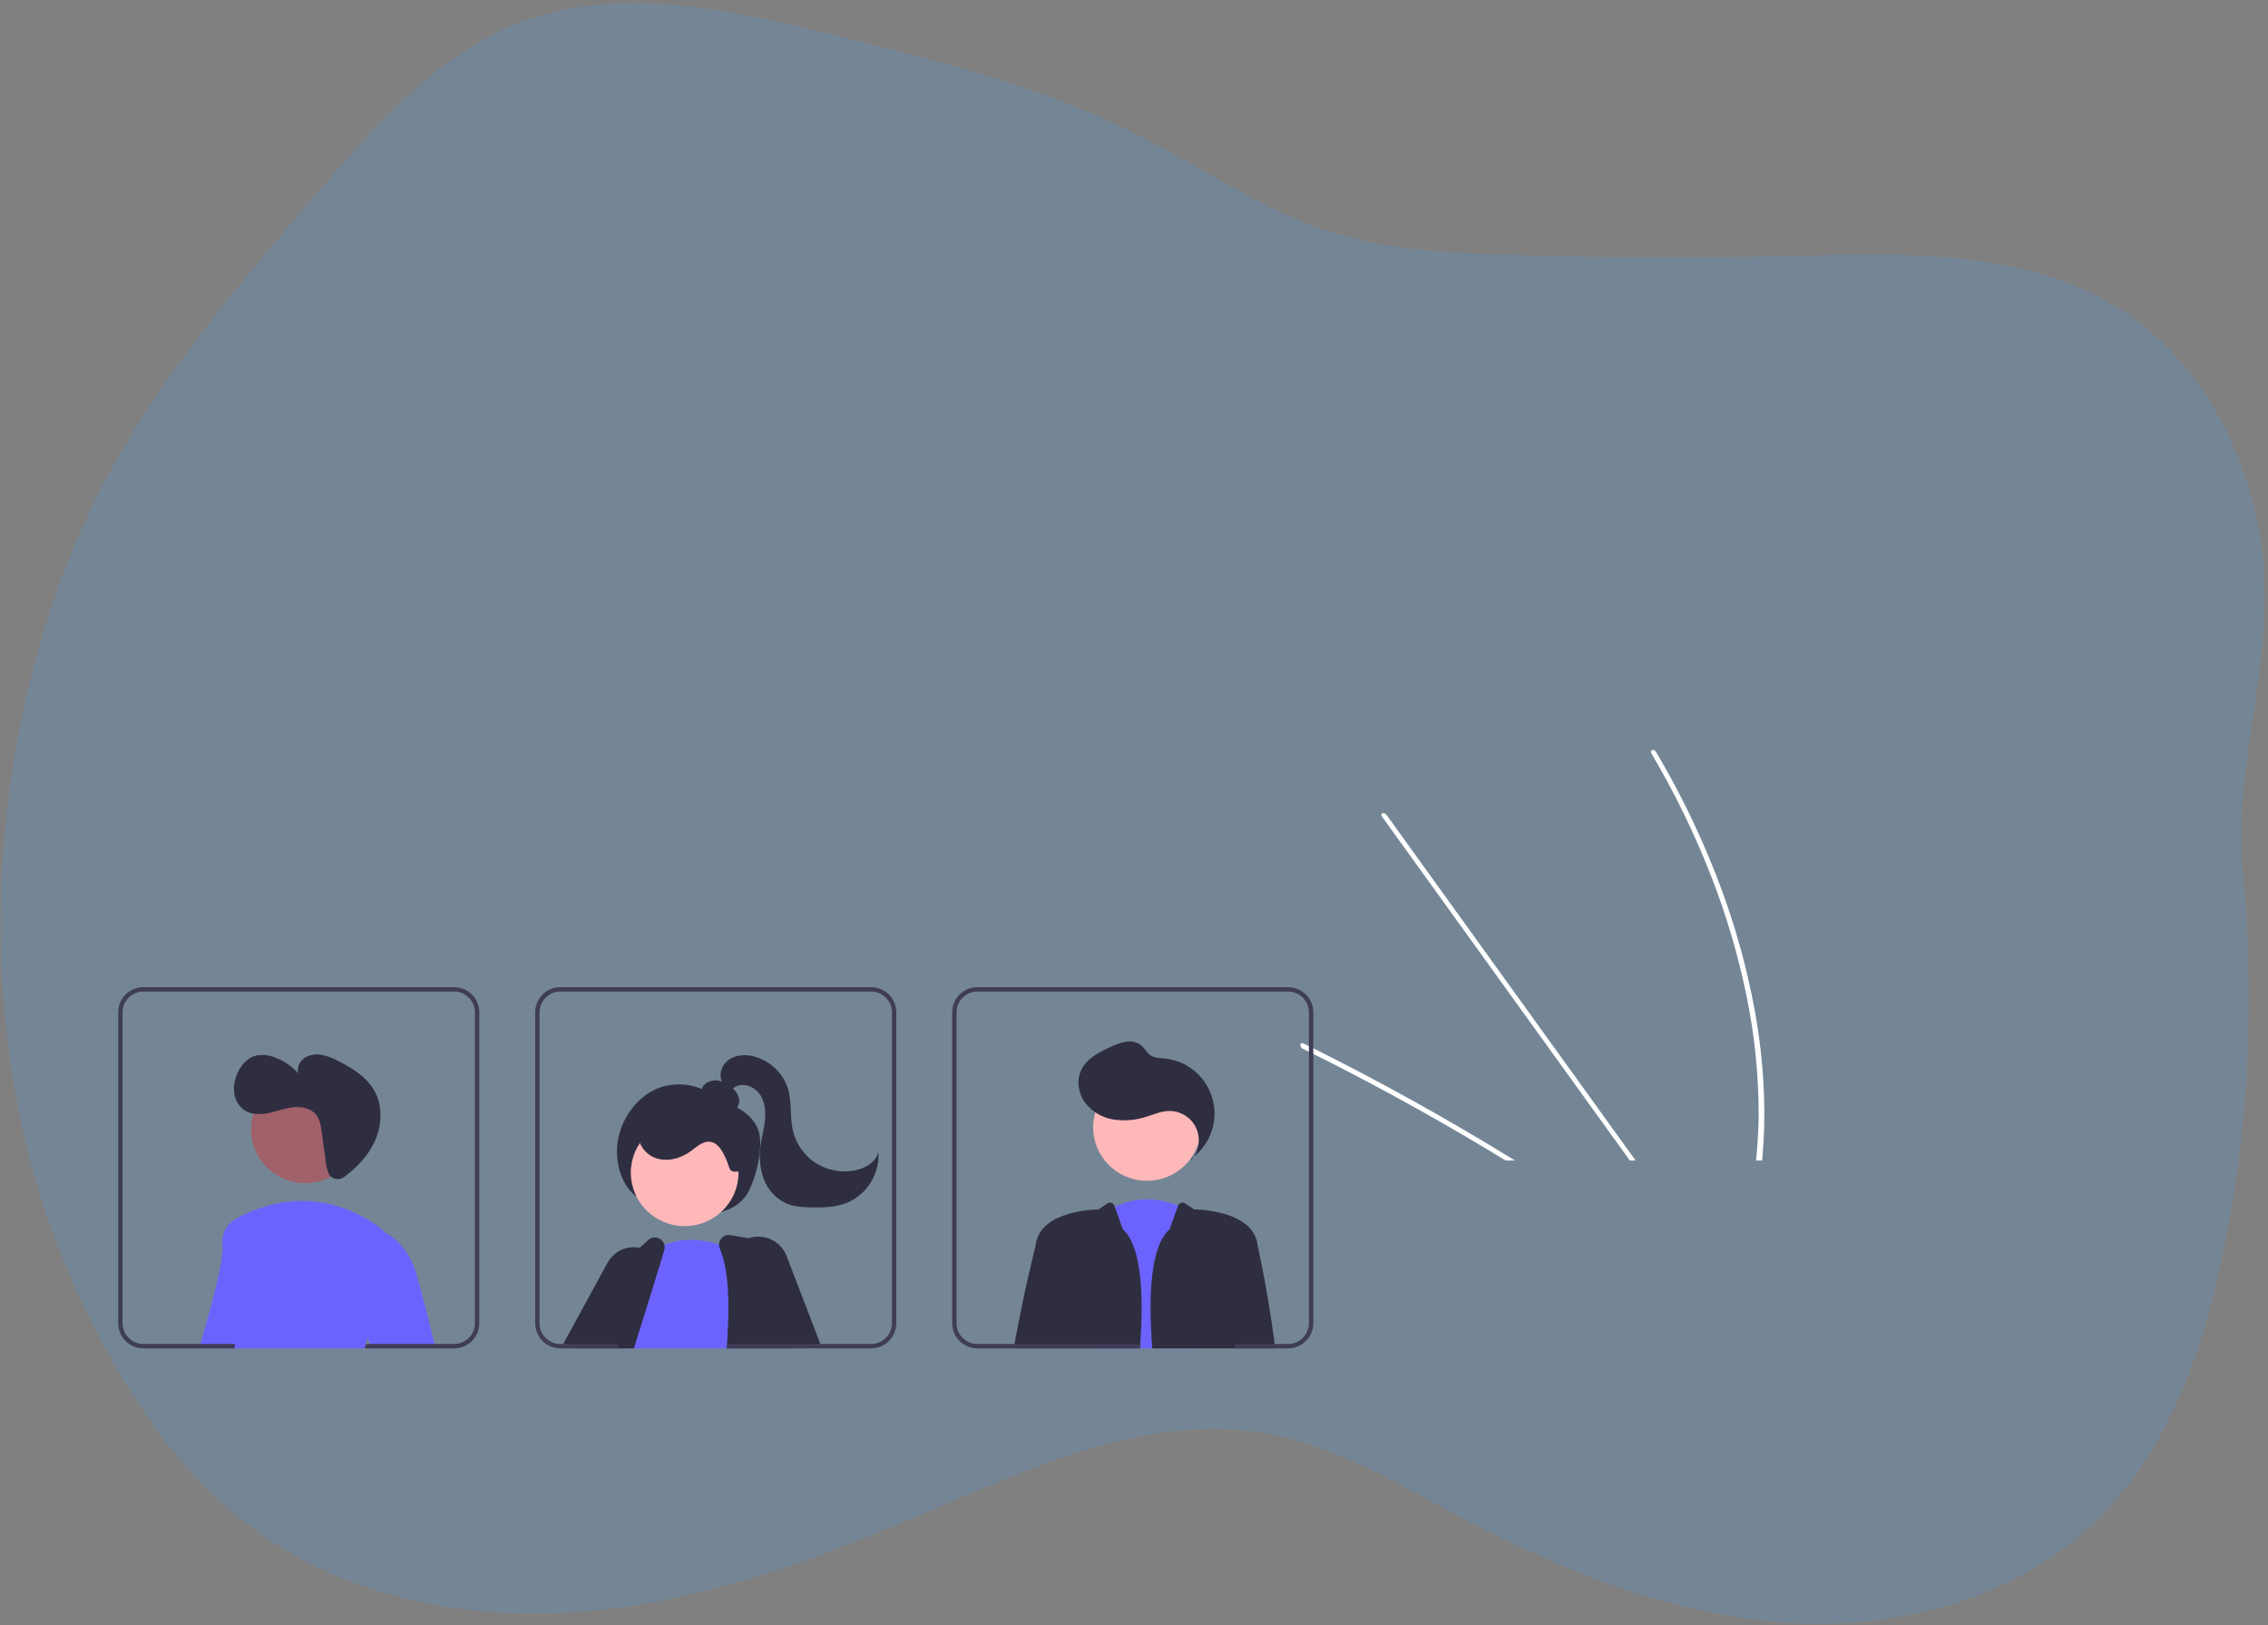 <svg width="2801" height="2007" xmlns="http://www.w3.org/2000/svg" xmlns:xlink="http://www.w3.org/1999/xlink" xml:space="preserve" overflow="hidden"><rect width="100%" height="100%" fill="#808080" stroke="none"/><g transform="translate(-719 -151)"><g><path d="M1840.16 217.336 1752.29 194.931C1623.68 163.723 1484.68 131.717 1360.86 178.927 1260.21 218.136 1185.12 302.955 1114.83 384.574 1022.16 491.798 929.498 600.622 860.001 723.85 696.242 1017.52 671.479 1432.81 810.474 1737.68 865.593 1859.31 939.084 1976.94 1050.12 2051.35 1165.15 2128.97 1310.54 2152.97 1448.73 2140.17 1586.93 2127.37 1719.53 2079.36 1846.55 2025.75 1988.74 1964.93 2138.92 1892.12 2290.69 1922.52 2369.78 1938.53 2440.87 1980.14 2511.96 2018.55 2636.58 2084.96 2770.78 2141.78 2912.18 2153.79 3053.57 2165.77 3203.74 2129.77 3305.99 2030.55 3405.86 1934.53 3448.18 1793.69 3472.16 1657.66 3497.72 1516.03 3502.51 1371.2 3488.92 1228.77 3475.35 1090.33 3533.66 958.303 3510.5 815.872 3492.92 704.647 3434.61 595.823 3339.56 534.209 3222.11 458.191 3071.14 463.792 2931.35 466.994 2812.32 470.193 2693.3 469.393 2573.47 465.392 2499.98 462.992 2427.29 458.991 2356.99 435.786 2277.91 409.379 2208.41 360.569 2134.12 322.96 2041.46 274.149 1941.61 243.743 1840.16 217.336Z" fill="#3FA1FC" fill-rule="evenodd" fill-opacity="0.18"/><path d="M2589.94 1584.03 2578.42 1584.03C2574.75 1581.77 2571.06 1579.53 2567.36 1577.32 2565.07 1575.89 2562.75 1574.51 2560.43 1573.11 2522.09 1550.01 2483.53 1527.86 2444.73 1506.67 2405.96 1485.45 2367.01 1465.22 2327.86 1445.99 2325.72 1445.07 2324.54 1442.76 2325.06 1440.49 2325.1 1440.34 2325.16 1440.21 2325.25 1440.08 2325.79 1439.06 2327 1438.63 2328.78 1439.49 2333.58 1441.86 2338.41 1444.23 2343.21 1446.66 2382.47 1466.23 2421.55 1486.79 2460.48 1508.34 2499.38 1529.87 2538.06 1552.38 2576.53 1575.83 2577.34 1576.32 2578.15 1576.83 2578.96 1577.32 2582.63 1579.55 2586.27 1581.79 2589.94 1584.03Z" fill="#FFFFFF" fill-rule="evenodd" fill-opacity="1"/><path d="M2738.94 1584.03 2731.81 1584.03C2730.19 1581.79 2728.6 1579.54 2726.98 1577.3 2688.9 1524.49 2650.84 1471.68 2612.78 1418.86 2550.46 1332.4 2488.15 1245.94 2425.87 1159.48 2425.5 1159.02 2425.22 1158.48 2425.06 1157.91 2424.52 1155.99 2425.92 1154.86 2427.73 1155.05 2429.27 1155.26 2430.65 1156.13 2431.51 1157.43 2466.45 1205.91 2501.39 1254.38 2536.31 1302.83 2598.31 1388.86 2660.3 1474.88 2722.28 1560.89 2726.22 1566.35 2730.16 1571.84 2734.11 1577.3 2735.73 1579.54 2737.35 1581.79 2738.94 1584.03Z" fill="#FFFFFF" fill-rule="evenodd" fill-opacity="1"/><path d="M2897.8 1541.77C2897.5 1553.78 2896.78 1565.6 2895.8 1577.31 2895.61 1579.55 2895.42 1581.79 2895.24 1584.03L2887.76 1584.03C2887.98 1581.79 2888.19 1579.55 2888.38 1577.31 2889.87 1560.39 2890.89 1543.28 2890.95 1525.72 2890.87 1477.02 2885.85 1428.45 2875.97 1380.76 2865.46 1329.42 2850.49 1279.08 2831.25 1230.33 2811.05 1178.91 2786.77 1129.19 2758.63 1081.65 2758.1 1080.88 2757.86 1079.94 2757.96 1079.01 2758.25 1076.88 2761.09 1076.23 2763.22 1078.25 2763.64 1078.65 2764 1079.1 2764.3 1079.6 2767.78 1085.51 2771.2 1091.44 2774.55 1097.38 2801.66 1145.2 2824.92 1195.09 2844.1 1246.6 2862.36 1295.52 2876.33 1345.93 2885.85 1397.28 2894.75 1444.91 2898.76 1493.32 2897.8 1541.77Z" fill="#FFFFFF" fill-rule="evenodd" fill-opacity="1"/><path d="M1507.45 1630.43C1487.28 1617.28 1477.24 1586.73 1482.19 1558.78 1487.13 1530.84 1505.75 1506.77 1528.07 1496.39 1550.12 1486.43 1575.7 1488.25 1596.12 1501.23 1616.59 1513.76 1645.54 1520.62 1655.26 1545.69 1662.73 1564.95 1653.25 1604.07 1643.2 1622.78 1634.51 1638.95 1618 1646.34 1602.49 1649.56 1567.77 1656.65 1531.68 1648.31 1503.57 1626.71Z" fill="#2F2E41" fill-rule="evenodd" fill-opacity="1"/><path d="M1497.06 1778.57 1480.91 1806.87 1478.78 1810.6 1475.67 1816.09 1428.06 1816.09 1431.27 1810.6 1439.59 1796.35 1458.98 1763.09 1480.94 1772.01 1497.06 1778.57Z" fill="#FFB8B8" fill-rule="evenodd" fill-opacity="1"/><path d="M1424.66 1816.03 1416.01 1810.62 1414.94 1809.95 1469.23 1710.44C1473.95 1701.74 1481.93 1695.3 1491.4 1692.55 1497.31 1690.78 1503.58 1690.55 1509.61 1691.88 1513.13 1692.62 1516.52 1693.9 1519.66 1695.66 1520.95 1696.37 1522.2 1697.17 1523.39 1698.04 1527.98 1701.27 1531.76 1705.55 1534.41 1710.52 1540.83 1722.37 1540.4 1736.78 1533.28 1748.21L1512.35 1781.85 1494.46 1810.62 1491.1 1816.03 1424.66 1816.03Z" fill="#2F2E41" fill-rule="evenodd" fill-opacity="1"/><path d="M1631.06 1599.09C1631.06 1635.54 1601.29 1665.09 1564.56 1665.09 1527.83 1665.09 1498.06 1635.54 1498.06 1599.09 1498.06 1562.64 1527.83 1533.09 1564.56 1533.09 1601.29 1533.09 1631.06 1562.64 1631.06 1599.09Z" fill="#FFB8B8" fill-rule="evenodd" fill-opacity="1"/><path d="M1630.94 1816.03 1482.04 1816.03 1482.72 1814.1C1482.34 1812.93 1481.99 1811.76 1481.66 1810.59 1481.31 1809.36 1481.02 1808.11 1480.75 1806.89 1478.33 1795.5 1478.34 1783.72 1480.77 1772.34 1489 1731.59 1521.82 1698.48 1521.82 1698.48 1522.39 1698.04 1522.96 1697.64 1523.52 1697.23 1528.4 1693.62 1533.7 1690.63 1539.3 1688.31 1563.68 1678.1 1589.24 1682.21 1606.42 1687.49 1612.41 1689.31 1618.26 1691.56 1623.93 1694.21 1625.92 1695.16 1627 1695.76 1627 1695.76L1628.7 1748.02 1630.75 1810.59Z" fill="#6C63FF" fill-rule="evenodd" fill-opacity="1"/><path d="M1700.85 1810.61 1689.41 1752.51 1677.86 1693.93C1676.87 1688.97 1672.94 1685.13 1667.96 1684.26L1643.77 1680.09 1621.26 1676.22C1616.83 1675.42 1612.33 1677.14 1609.57 1680.69 1607.88 1682.79 1606.95 1685.41 1606.94 1688.11 1606.94 1689.77 1607.28 1691.42 1607.94 1692.95 1619.68 1720.3 1619.9 1763.59 1616.92 1810.61 1616.78 1812.4 1616.67 1814.21 1616.54 1816.03L1701.94 1816.03Z" fill="#2F2E41" fill-rule="evenodd" fill-opacity="1"/><path d="M1539.62 1688.33C1537.96 1681.74 1531.3 1677.74 1524.74 1679.41 1523.11 1679.82 1521.59 1680.56 1520.26 1681.59L1509.9 1691.05 1467.45 1729.89C1466.13 1731.08 1465.09 1732.56 1464.42 1734.22 1459.63 1745.72 1450.29 1768.43 1439.44 1796.47 1437.68 1801.04 1435.86 1805.75 1434 1810.59 1433.35 1812.38 1432.64 1814.21 1431.94 1816.03L1501.88 1816.03C1502.45 1814.21 1503.02 1812.38 1503.59 1810.59 1506.7 1800.72 1509.73 1791.03 1512.66 1781.62 1521.21 1754.29 1528.92 1729.45 1534.88 1709.82 1536.53 1704.38 1538.04 1699.35 1539.4 1694.75 1540.04 1692.67 1540.11 1690.45 1539.62 1688.33Z" fill="#2F2E41" fill-rule="evenodd" fill-opacity="1"/><path d="M1716.53 1816.09 1721.06 1816.09 1720.44 1814.57 1718.78 1810.66 1693.29 1750.09 1689.38 1752.45 1658.06 1771.41 1674.13 1810.66 1676.35 1816.09 1701.9 1816.09 1716.53 1816.09Z" fill="#FFB8B8" fill-rule="evenodd" fill-opacity="1"/><path d="M1690.55 1702.12C1683.37 1683.36 1662.63 1673.59 1643.54 1679.98 1642.37 1680.37 1641.22 1680.83 1640.09 1681.34 1633.66 1684.2 1628.18 1688.84 1624.29 1694.7 1622.7 1697.04 1621.4 1699.56 1620.4 1702.2 1616.85 1711.48 1617.15 1721.79 1621.25 1730.84L1629.1 1748.29 1657.17 1810.61 1659.62 1816.03 1716.46 1816.03 1720.37 1814.51 1730.53 1810.61 1731.94 1810.07Z" fill="#2F2E41" fill-rule="evenodd" fill-opacity="1"/><path d="M1617.31 1522.57C1622.08 1523.97 1627.21 1522.07 1629.83 1517.93 1632.27 1513.78 1632.61 1508.75 1630.75 1504.32 1628.86 1499.96 1625.88 1496.12 1622.09 1493.17 1617.78 1489.36 1612.54 1486.71 1606.87 1485.47 1601.14 1484.27 1595.15 1485.55 1590.47 1488.99 1585.82 1492.58 1583.86 1498.57 1585.52 1504.14 1587.24 1509.02 1591.91 1512.29 1596.57 1514.72 1605.82 1519.54 1616.02 1522.38 1626.48 1523.03Z" fill="#2F2E41" fill-rule="evenodd" fill-opacity="1"/><path d="M1629.84 1597.63C1619.16 1599.11 1620.53 1593.64 1616.26 1583.67 1611.98 1573.71 1606.26 1561.87 1595.53 1560.87 1586.74 1560.04 1579.49 1567.12 1572.37 1572.38 1559.67 1581.75 1542.56 1586.34 1527.85 1580.72 1513.13 1575.09 1502.9 1557.42 1508.49 1542.6 1512 1534.32 1518.76 1527.88 1527.16 1524.81 1535.49 1521.82 1544.34 1520.59 1553.17 1521.17 1572.8 1521.8 1592.06 1526.77 1609.58 1535.72 1621.67 1541.91 1633.44 1550.76 1638.02 1563.62 1642.61 1576.48 1645.63 1594.55 1632.51 1598.03Z" fill="#2F2E41" fill-rule="evenodd" fill-opacity="1"/><path d="M1611.18 1487.67C1605.88 1478.46 1610.25 1465.83 1618.92 1459.67 1627.58 1453.52 1639.2 1452.92 1649.54 1455.39 1670.35 1460.62 1686.79 1476.54 1692.68 1497.15 1697.07 1513.26 1694.46 1530.55 1698.17 1546.82 1706.19 1581.92 1741.16 1603.88 1776.29 1595.87 1777.59 1595.57 1778.88 1595.24 1780.17 1594.86 1791.29 1591.6 1802.6 1583.66 1803.7 1572.13 1806.06 1599.28 1790.87 1624.94 1765.91 1635.95 1751.57 1641.92 1735.58 1642.32 1720.05 1641.92 1709.93 1641.66 1699.58 1641.05 1690.24 1637.14 1677.19 1631.19 1667.08 1620.25 1662.2 1606.77 1657.45 1593.36 1656.17 1578.97 1658.47 1564.94 1660 1554.02 1663.04 1543.32 1663.89 1532.33 1664.74 1521.33 1663.13 1509.6 1656.35 1500.9 1649.56 1492.21 1636.61 1487.77 1626.96 1493.12 1623.09 1495.28 1619.96 1498.8 1615.75 1500.19 1611.54 1501.58 1605.57 1499.13 1605.96 1494.72Z" fill="#2F2E41" fill-rule="evenodd" fill-opacity="1"/><path d="M2063.94 1816.03 2064.45 1810.61 2079.75 1651.64C2084.76 1647.71 2090.15 1644.29 2095.83 1641.42 2127.31 1625.57 2157.68 1633.16 2174.11 1639.72 2178.46 1641.42 2182.67 1643.47 2186.69 1645.86L2195.64 1810.61 2195.94 1816.03Z" fill="#6C63FF" fill-rule="evenodd" fill-opacity="1"/><path d="M2202.06 1543.09C2202.06 1579.54 2172.29 1609.09 2135.56 1609.09 2098.83 1609.09 2069.06 1579.54 2069.06 1543.09 2069.06 1506.64 2098.83 1477.09 2135.56 1477.09 2172.29 1477.09 2202.06 1506.64 2202.06 1543.09Z" fill="#FFB8B8" fill-rule="evenodd" fill-opacity="1"/><path d="M2189.63 1584.03C2203.37 1569.52 2202.77 1546.6 2188.29 1532.83 2181.27 1526.16 2171.87 1522.58 2162.2 1522.9 2153.01 1523.21 2144.36 1526.98 2135.59 1529.74 2122.31 1534.27 2108.13 1535.54 2094.26 1533.47 2080.3 1531.3 2067.7 1523.85 2059.06 1512.65 2050.84 1501.34 2048.28 1485.64 2054.09 1472.92 2060.79 1458.22 2076.44 1450.13 2091.17 1443.55 2097.11 1440.57 2103.45 1438.49 2110 1437.35 2116.62 1436.25 2123.41 1437.97 2128.73 1442.08 2132.87 1445.65 2135.29 1451.01 2139.8 1454.1 2144.86 1457.58 2151.45 1457.49 2157.57 1458.1 2195.02 1461.86 2222.34 1495.32 2218.59 1532.84 2216.65 1552.32 2206.44 1570.03 2190.58 1581.47Z" fill="#2F2E41" fill-rule="evenodd" fill-opacity="1"/><path d="M2105.71 1669.02 2095.85 1641.51 2095.24 1639.79C2094.18 1636.83 2090.93 1635.3 2087.99 1636.37 2087.56 1636.52 2087.15 1636.73 2086.77 1636.99L2075.59 1644.49C2075.59 1644.49 2003.86 1644.49 1998.1 1687.78 1998.01 1688.46 1997.91 1689.22 1997.83 1690.03 1997.82 1690.07 1997.81 1690.11 1997.8 1690.14 1997.07 1692.98 1983.54 1745.62 1971.91 1810.61 1971.58 1812.4 1971.26 1814.21 1970.94 1816.03L2126.81 1816.03C2131.88 1750.75 2129.04 1690.05 2105.71 1669.02Z" fill="#2F2E41" fill-rule="evenodd" fill-opacity="1"/><path d="M2293.26 1810.61C2284.67 1743.94 2272.38 1690.03 2272.38 1690.03 2272.27 1689.22 2272.16 1688.46 2272.08 1687.78 2266.29 1644.48 2193.83 1644.48 2193.83 1644.48L2182.54 1636.99C2179.91 1635.24 2176.36 1635.95 2174.61 1638.57 2174.35 1638.95 2174.14 1639.36 2173.98 1639.8L2163.41 1669.02C2139.84 1690.04 2136.97 1750.74 2142.09 1816.03L2142.09 1816.03 2293.94 1816.03C2293.72 1814.21 2293.48 1812.4 2293.26 1810.61Z" fill="#2F2E41" fill-rule="evenodd" fill-opacity="1"/><path d="M1024.94 1658.87 1008.9 1810.61 1008.33 1816.03 964.939 1816.03C965.453 1814.27 965.965 1812.45 966.507 1810.61 978.819 1768.28 995.588 1706.48 993.778 1690.11 990.943 1664.56 1010.79 1656.03 1010.79 1656.03L1012.03 1656.27Z" fill="#6C63FF" fill-rule="evenodd" fill-opacity="1"/><path d="M1162.06 1545.59C1162.06 1582.32 1132.29 1612.09 1095.56 1612.09 1058.83 1612.09 1029.06 1582.32 1029.06 1545.59 1029.06 1508.86 1058.83 1479.09 1095.56 1479.09 1132.29 1479.09 1162.06 1508.86 1162.06 1545.59Z" fill="#A0616A" fill-rule="evenodd" fill-opacity="1"/><path d="M1180.99 1783.87C1177.64 1790.04 1174.9 1796.52 1172.8 1803.22 1172.02 1805.6 1171.26 1808.08 1170.55 1810.62 1170.04 1812.38 1169.58 1814.19 1169.12 1816.03L993.939 1816.03C994.184 1814.24 994.398 1812.43 994.643 1810.62 1003.59 1739.95 1010.84 1668.23 1012 1656.53 1012.11 1655.42 1012.17 1654.85 1012.17 1654.85 1117.14 1599.56 1193.76 1671.88 1193.76 1671.88 1193.76 1671.88 1193.87 1672.39 1194.03 1673.39 1195.7 1683.5 1204.25 1742.52 1180.99 1783.87Z" fill="#6C63FF" fill-rule="evenodd" fill-opacity="1"/><path d="M1172.65 1803.2 1160.94 1778.15 1163.79 1678.79 1193.94 1673.22 1195 1673.03C1210.59 1682.07 1222.65 1696.11 1229.22 1712.86 1235.08 1727.47 1246.23 1771.41 1255.64 1810.62 1256.07 1812.43 1256.51 1814.24 1256.94 1816.03L1178.65 1816.03 1176.12 1810.62Z" fill="#6C63FF" fill-rule="evenodd" fill-opacity="1"/><path d="M1279.88 1370.03 895.999 1370.03C878.854 1370.05 864.959 1383.94 864.939 1401.09L864.939 1784.97C864.959 1802.11 878.854 1816.01 895.999 1816.03L1279.88 1816.03C1297.03 1816.02 1310.93 1802.12 1310.94 1784.97L1310.94 1401.09C1310.93 1383.94 1297.03 1370.04 1279.88 1370.03ZM1305.53 1784.97C1305.52 1799.13 1294.04 1810.61 1279.88 1810.62L895.999 1810.62C881.841 1810.6 870.366 1799.13 870.345 1784.97L870.345 1401.09C870.366 1386.93 881.841 1375.46 895.999 1375.43L1279.88 1375.43C1294.04 1375.45 1305.52 1386.93 1305.53 1401.09ZM1009.23 1810.62 1008.66 1816.03 1169.41 1816.03C1169.87 1814.19 1170.33 1812.38 1170.84 1810.62Z" fill="#3F3D56" fill-rule="evenodd" fill-opacity="1"/><path d="M1794.88 1370.03 1411 1370.03C1393.85 1370.05 1379.96 1383.94 1379.94 1401.09L1379.94 1784.97C1379.96 1802.11 1393.85 1816.01 1411 1816.03L1794.88 1816.03C1812.03 1816.02 1825.93 1802.12 1825.94 1784.97L1825.94 1401.09C1825.93 1383.94 1812.03 1370.04 1794.88 1370.03ZM1820.53 1784.97C1820.52 1799.13 1809.04 1810.61 1794.88 1810.62L1411 1810.62C1396.84 1810.6 1385.37 1799.13 1385.35 1784.97L1385.35 1401.09C1385.37 1386.93 1396.84 1375.46 1411 1375.43L1794.88 1375.43C1809.04 1375.45 1820.52 1386.93 1820.53 1401.09ZM1481.9 1810.62C1482.22 1811.78 1482.57 1812.95 1482.95 1814.11L1482.28 1816.03 1616.51 1816.03C1616.64 1814.22 1616.75 1812.41 1616.89 1810.62Z" fill="#3F3D56" fill-rule="evenodd" fill-opacity="1"/><path d="M2309.88 1370.03 1926 1370.03C1908.85 1370.04 1894.95 1383.94 1894.94 1401.09L1894.94 1784.97C1894.95 1802.12 1908.85 1816.02 1926 1816.03L2309.88 1816.03C2327.03 1816.01 2340.92 1802.11 2340.94 1784.97L2340.94 1401.09C2340.92 1383.94 2327.03 1370.05 2309.88 1370.03ZM2335.53 1784.97C2335.51 1799.13 2324.03 1810.6 2309.88 1810.62L1926 1810.62C1911.84 1810.61 1900.36 1799.13 1900.35 1784.97L1900.35 1401.09C1900.36 1386.93 1911.84 1375.45 1926 1375.43L2309.88 1375.43C2324.03 1375.46 2335.51 1386.93 2335.53 1401.09ZM2127.62 1810.62C2127.48 1812.41 2127.34 1814.22 2127.21 1816.03L2243.68 1816.03C2243.9 1814.24 2244.14 1812.43 2244.36 1810.62Z" fill="#3F3D56" fill-rule="evenodd" fill-opacity="1"/><path d="M1126.92 1603.26C1131.58 1607.83 1138.9 1608.3 1144.1 1604.36 1159.77 1592.79 1173.52 1578.39 1181.66 1560.82 1190.99 1540.7 1192.03 1516 1180.79 1496.87 1171.28 1480.7 1154.49 1470.26 1137.76 1461.69 1131.27 1458.04 1124.27 1455.36 1116.99 1453.72 1109.64 1452.1 1101.94 1453.34 1095.47 1457.18 1088.99 1461.23 1085.66 1468.81 1087.08 1476.3 1079.04 1467.16 1068.75 1460.28 1057.22 1456.33 1049.96 1453.5 1042.01 1452.93 1034.41 1454.68 1023.8 1457.68 1016.05 1467.08 1011.81 1477.23 1008.38 1484.95 1007.2 1493.47 1008.39 1501.83 1009.66 1510.24 1014.45 1517.72 1021.57 1522.42 1030.35 1527.83 1041.55 1527.44 1051.63 1525.23 1061.71 1523.02 1071.47 1519.17 1081.74 1518.2 1092.02 1517.23 1103.46 1519.78 1109.72 1527.96 1114.12 1533.72 1115.25 1541.25 1116.24 1548.42L1121.38 1585.73C1121.8 1591.13 1123.19 1596.41 1125.47 1601.32 1125.87 1602.03 1126.36 1602.68 1126.92 1603.26Z" fill="#2F2E41" fill-rule="evenodd" fill-opacity="1"/></g></g></svg>